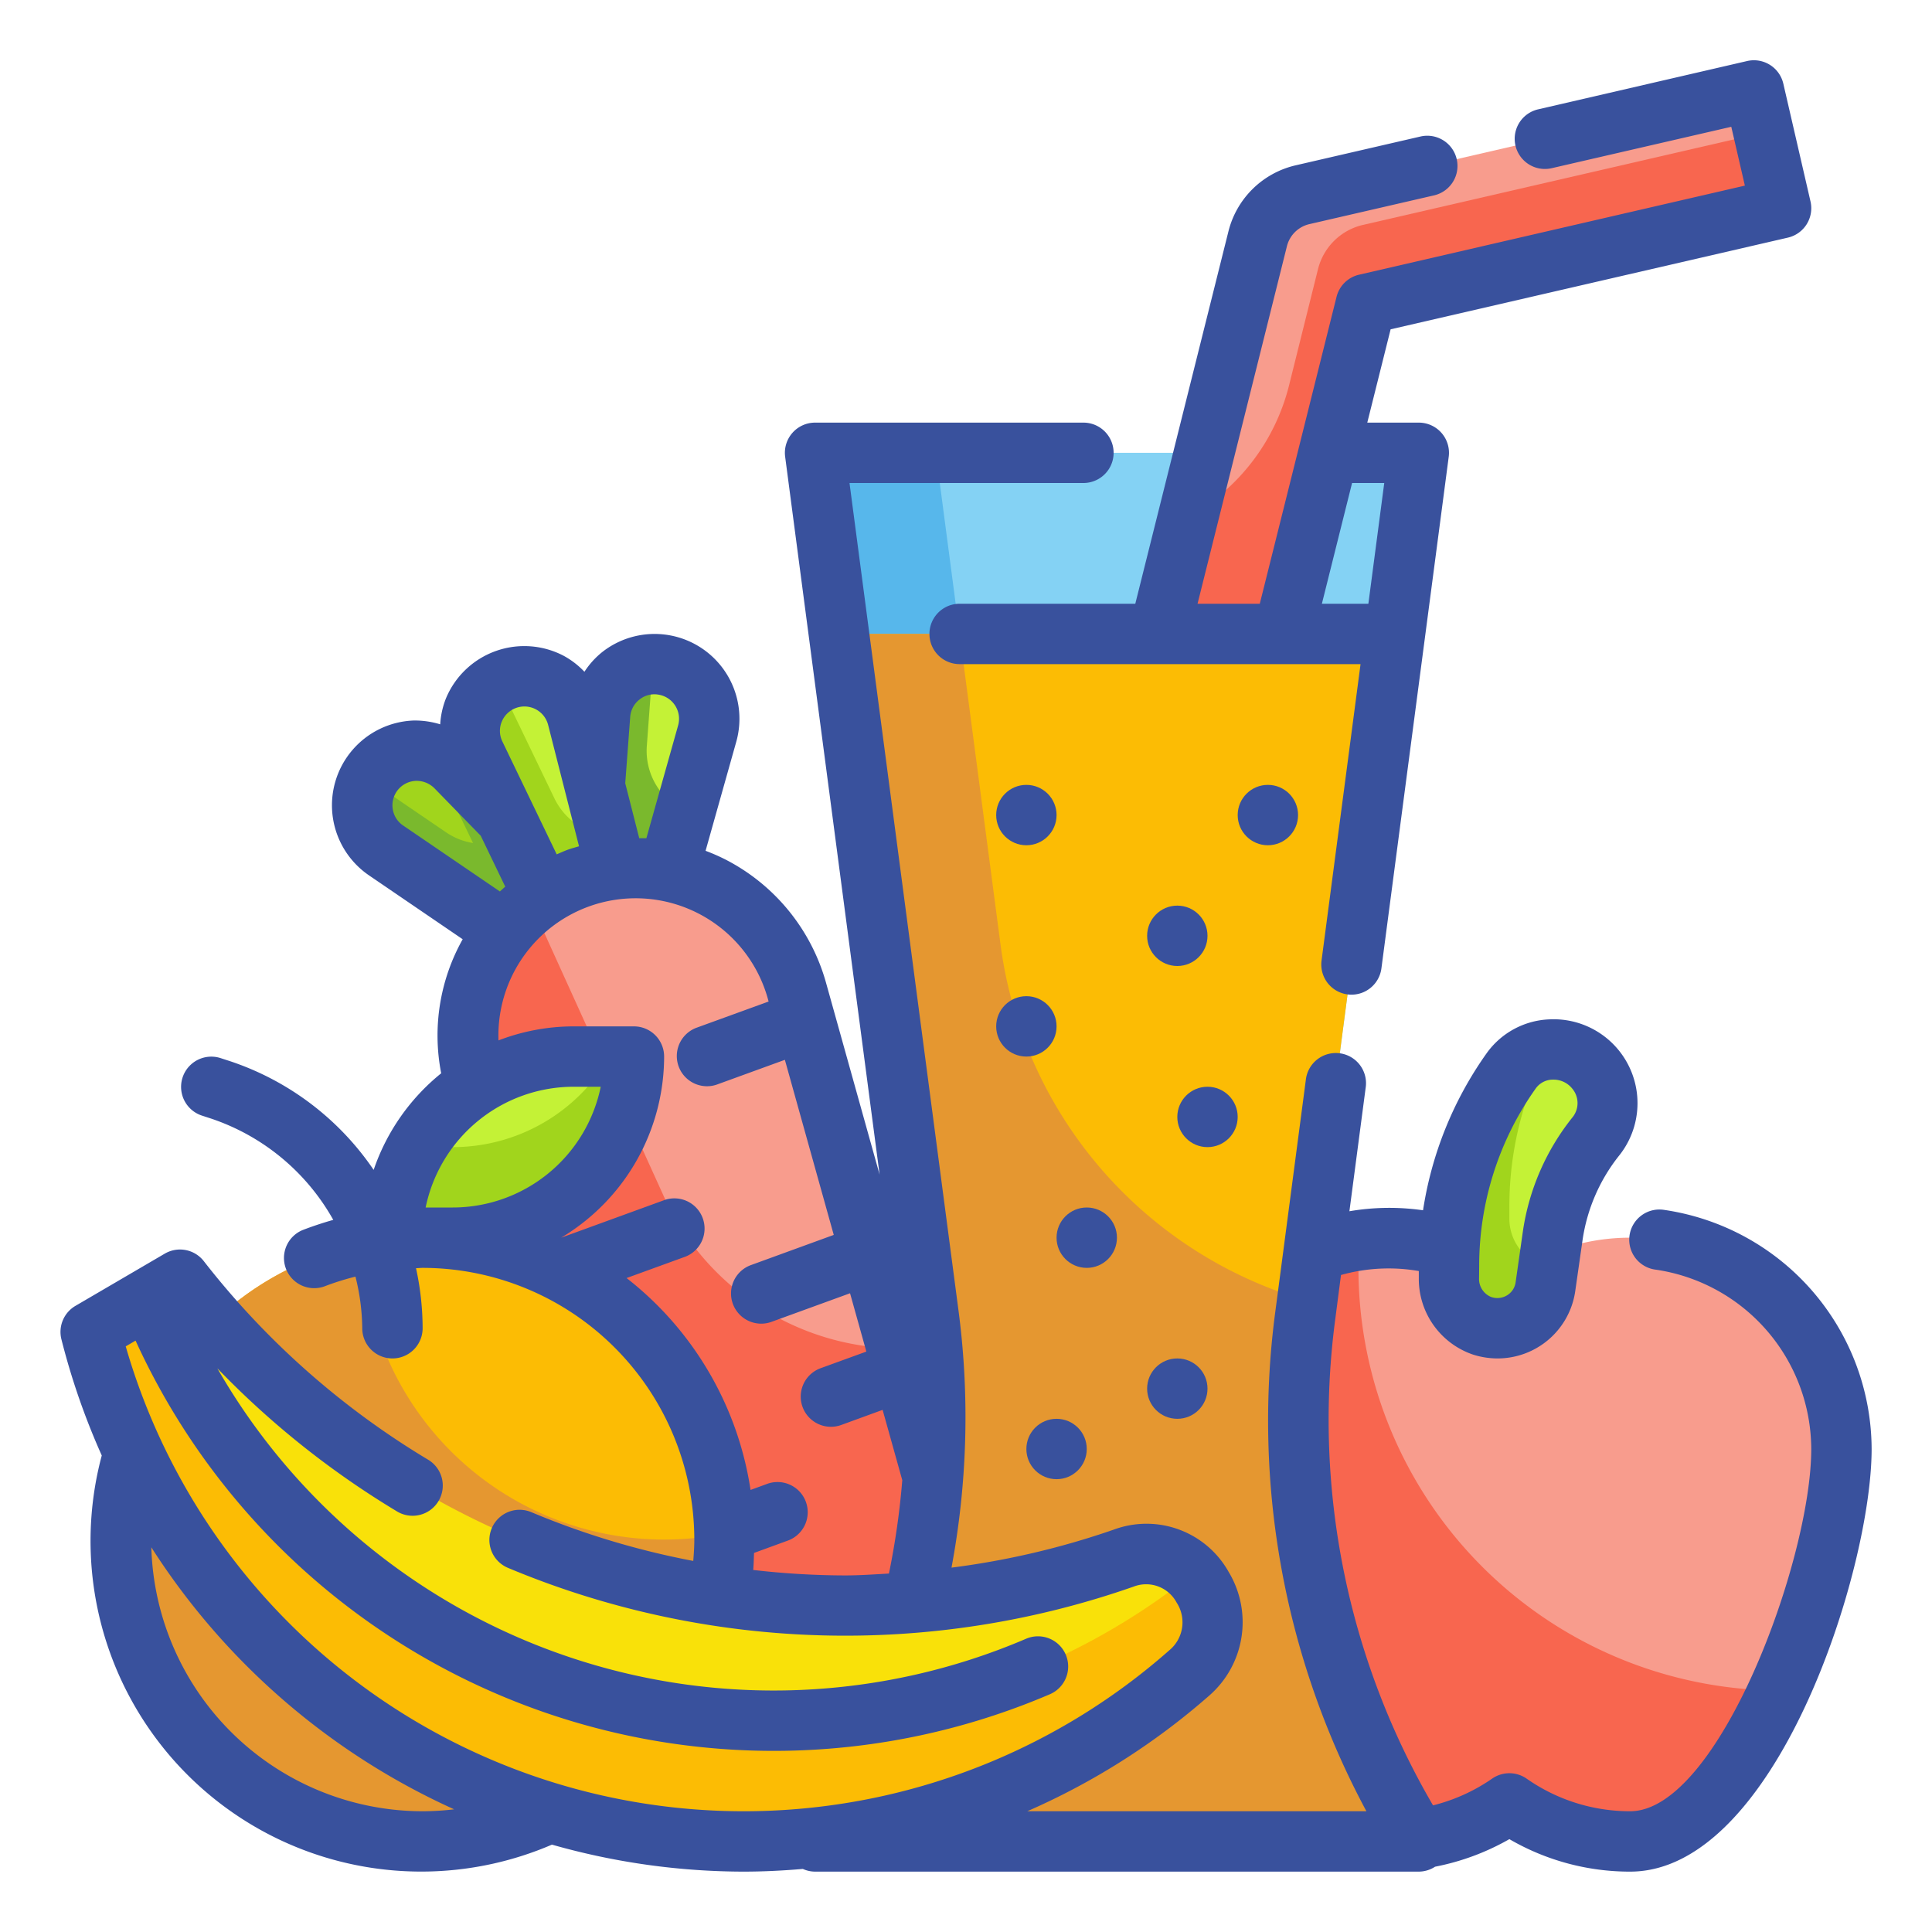 <svg height="512" viewBox="0 0 64 64" width="512" xmlns="http://www.w3.org/2000/svg"><g id="Fill_Outline" data-name="Fill Outline"><g id="Color"><g><g><path d="m54 41a6.962 6.962 0 0 0 -4 1.26 7 7 0 0 0 -11 5.74c0 3.866 3.134 13 7 13a6.962 6.962 0 0 0 4-1.26 6.962 6.962 0 0 0 4 1.26c3.866 0 7-9.134 7-13a7 7 0 0 0 -7-7z" fill="#f89c8d"/><path d="m47.215 41.115a1.977 1.977 0 0 0 -.215.885 2 2 0 1 0 3.97-.3 7.118 7.118 0 0 0 -.97.562 6.969 6.969 0 0 0 -2.785-1.147z" fill="#f8664f"/><path d="m45 42c0-.313.027-.62.047-.928a7 7 0 0 0 -6.047 6.928c0 3.866 3.134 13 7 13a6.962 6.962 0 0 0 4-1.26 6.962 6.962 0 0 0 4 1.26c1.922 0 3.662-2.258 4.927-5a14 14 0 0 1 -13.927-14z" fill="#f8664f"/><path d="m48 41.941v.4a1.638 1.638 0 0 0 1.1 1.579 1.611 1.611 0 0 0 2.1-1.3l.24-1.678a6.834 6.834 0 0 1 1.448-3.322 1.749 1.749 0 0 0 -.043-2.211 1.764 1.764 0 0 0 -2.785.07 11.185 11.185 0 0 0 -2.06 6.462z" fill="#c4f236"/><path d="m51.1 41.92a1.638 1.638 0 0 1 -1.1-1.578v-.4a11.165 11.165 0 0 1 1.268-5.157 1.673 1.673 0 0 0 -1.211.7 11.185 11.185 0 0 0 -2.057 6.456v.4a1.638 1.638 0 0 0 1.1 1.579 1.611 1.611 0 0 0 2.1-1.3l.095-.662a1.714 1.714 0 0 1 -.195-.038z" fill="#a1d51c"/></g><g><path d="m20.727 31.175-1.286 1.532-6.651-4.535a1.81 1.81 0 0 1 -.366-2.659 1.81 1.81 0 0 1 2.682-.1z" fill="#a1d51c"/><path d="m15.106 25.412a1.782 1.782 0 0 0 -.531-.367 1.778 1.778 0 0 0 .166.952l.929 1.929a2.182 2.182 0 0 1 -.881-.346l-2.575-1.755a1.811 1.811 0 0 0 .576 2.347l6.651 4.535 1.286-1.532z" fill="#7ab92d"/><path d="m19.277 31.7 1.97.348 2.18-7.75a1.81 1.81 0 0 0 -1.427-2.27 1.81 1.81 0 0 0 -2.12 1.647z" fill="#c4f236"/><path d="m21.427 24.708.2-2.7a1.809 1.809 0 0 0 -1.751 1.672l-.6 8.027 1.97.348 1.454-5.185a2.2 2.2 0 0 1 -1.273-2.162z" fill="#7ab92d"/><path d="m21.113 31.566-1.88.684-3.492-7.25a1.811 1.811 0 0 1 1.012-2.486 1.81 1.81 0 0 1 2.373 1.255z" fill="#c4f236"/><path d="m18.366 26.448-1.842-3.824a1.8 1.8 0 0 0 -.783 2.376l3.492 7.253 1.88-.684-.991-3.888a2.2 2.2 0 0 1 -1.756-1.233z" fill="#a1d51c"/><path d="m19.147 29.089a5.557 5.557 0 0 0 -3.16 7.517l8.294 18.283 7.519-2.736-5.4-19.337a5.557 5.557 0 0 0 -7.253-3.727z" fill="#f89c8d"/><path d="m21.976 39.6-4.376-9.647a5.56 5.56 0 0 0 -1.611 6.653l8.294 18.283 7.517-2.736-2.091-7.483a8.639 8.639 0 0 1 -7.733-5.07z" fill="#f8664f"/></g><g><circle cx="14" cy="51" fill="#fcbc04" r="10"/><path d="m19 35h2a0 0 0 0 1 0 0 6 6 0 0 1 -6 6h-2a0 0 0 0 1 0 0 6 6 0 0 1 6-6z" fill="#c4f236" transform="matrix(-1 0 0 -1 34 76)"/><path d="m22 51a9.995 9.995 0 0 1 -9.99-9.8 10 10 0 1 0 11.99 9.8c0-.067-.009-.132-.01-.2a10.031 10.031 0 0 1 -1.99.2z" fill="#e59730"/><path d="m15 38h-1.191a5.97 5.97 0 0 0 -.809 3h2a6 6 0 0 0 6-6h-.809a5.992 5.992 0 0 1 -5.191 3z" fill="#a1d51c"/></g><g><path d="m47 61h-20a26.274 26.274 0 0 0 3.769-17.353l-3.769-28.647h20l-3.769 28.647a26.274 26.274 0 0 0 3.769 17.353z" fill="#84d2f4"/><path d="m43.231 43.647.073-.554a14.212 14.212 0 0 1 -10.16-11.8l-2.144-16.293h-4l3.769 28.647a26.274 26.274 0 0 1 -3.769 17.353h20a26.274 26.274 0 0 1 -3.769-17.353z" fill="#57b7eb"/><path d="m42.057 22.824-3.881-.97 3.485-13.94a2 2 0 0 1 1.49-1.464l14.949-3.45.9 3.9-13.755 3.172z" fill="#f89c8d"/><path d="m59 6.9-.579-2.509-13.269 3.059a2 2 0 0 0 -1.491 1.464l-.961 3.858a6.9 6.9 0 0 1 -3.338 4.351l-1.183 4.731 3.881.97 3.188-12.752z" fill="#f8664f"/><path d="m43.231 43.647 2.98-22.647h-18.422l2.98 22.647a26.274 26.274 0 0 1 -3.769 17.353h20a26.274 26.274 0 0 1 -3.769-17.353z" fill="#fcbc04"/><path d="m43.231 43.647.073-.554a14.212 14.212 0 0 1 -10.16-11.8l-1.355-10.293h-4l2.98 22.647a26.274 26.274 0 0 1 -3.769 17.353h20a26.274 26.274 0 0 1 -3.769-17.353z" fill="#e59730"/></g><g><path d="m27.984 53.183a27.839 27.839 0 0 1 -22.019-10.791l-2.965 1.73a22.307 22.307 0 0 0 36.4 11.3 2.235 2.235 0 0 0 -2.171-3.8 27.806 27.806 0 0 1 -9.245 1.561z" fill="#fcbc04"/><path d="m25.634 57a22.2 22.2 0 0 0 13.866-4.857 2.091 2.091 0 0 0 -2.272-.53 27.9 27.9 0 0 1 -31.263-9.221l-1.016.592a22.294 22.294 0 0 0 20.685 14.016z" fill="#f9e109"/></g></g></g><g id="Outline_copy" data-name="Outline copy"><g fill="#39519d"><path d="m55.139 40.081a1 1 0 1 0 -.284 1.979 6.026 6.026 0 0 1 5.145 5.94c0 3.673-3.075 12-6 12a5.966 5.966 0 0 1 -3.428-1.08 1 1 0 0 0 -1.144 0 5.972 5.972 0 0 1 -1.957.885 25.33 25.33 0 0 1 -3.249-16.028l.2-1.541a5.836 5.836 0 0 1 2.578-.131v.237a2.647 2.647 0 0 0 1.8 2.532 2.68 2.68 0 0 0 .8.126 2.6 2.6 0 0 0 2.583-2.237l.24-1.677a5.841 5.841 0 0 1 1.236-2.835 2.78 2.78 0 0 0 -2.316-4.484 2.685 2.685 0 0 0 -2.103 1.133 12.138 12.138 0 0 0 -2.1 5.192 7.852 7.852 0 0 0 -2.439.032l.537-4.081a1 1 0 1 0 -1.982-.261l-1.018 7.731a27.349 27.349 0 0 0 3.026 16.487h-11.235a23.257 23.257 0 0 0 6.032-3.834 3.225 3.225 0 0 0 .641-4.092 3.118 3.118 0 0 0 -3.802-1.405 26.662 26.662 0 0 1 -5.38 1.261 27.081 27.081 0 0 0 .245-8.414l-3.624-27.516h7.749a1 1 0 0 0 0-2h-8.89a1 1 0 0 0 -.991 1.13l3.129 23.779-1.777-6.362a6.573 6.573 0 0 0 -3.317-4.068 6.441 6.441 0 0 0 -.671-.295l1.017-3.613a2.81 2.81 0 0 0 -4.43-2.979 2.755 2.755 0 0 0 -.6.661 2.767 2.767 0 0 0 -.68-.525 2.81 2.81 0 0 0 -3.915 1.426 2.773 2.773 0 0 0 -.183.84 2.87 2.87 0 0 0 -.88-.126 2.81 2.81 0 0 0 -1.475 5.132l3.1 2.114a6.515 6.515 0 0 0 -.712 4.44 7.021 7.021 0 0 0 -2.237 3.2 9.31 9.31 0 0 0 -4.754-3.6l-.308-.1a1 1 0 0 0 -.632 1.9l.307.1a7.3 7.3 0 0 1 4.049 3.356q-.5.141-.994.329a1 1 0 0 0 .723 1.866 8.741 8.741 0 0 1 1.006-.315 7.266 7.266 0 0 1 .225 1.71 1 1 0 0 0 2 0 9.37 9.37 0 0 0 -.219-1.99c.073 0 .145-.01.219-.01a9.01 9.01 0 0 1 9 9c0 .231-.015.468-.035.708a26.729 26.729 0 0 1 -5.365-1.616 1 1 0 0 0 -.776 1.844 28.895 28.895 0 0 0 20.736.62 1.144 1.144 0 0 1 1.417.531 1.2 1.2 0 0 1 -.241 1.58 21.306 21.306 0 0 1 -34.571-10.067l.326-.19a23.238 23.238 0 0 0 30.288 11.714 1 1 0 1 0 -.789-1.838 21.246 21.246 0 0 1 -26.79-8.958 29.055 29.055 0 0 0 5.93 4.727 1 1 0 1 0 1.031-1.713 27.03 27.03 0 0 1 -7.409-6.564 1 1 0 0 0 -1.293-.25l-2.959 1.73a1 1 0 0 0 -.466 1.107 23.465 23.465 0 0 0 1.337 3.85 10.954 10.954 0 0 0 14.913 12.891 23.292 23.292 0 0 0 6.35.894c.657 0 1.311-.034 1.961-.089a1 1 0 0 0 .405.089h20a1 1 0 0 0 .539-.163 8.052 8.052 0 0 0 2.461-.913 7.936 7.936 0 0 0 4 1.076c4.812 0 8-9.962 8-14a8.034 8.034 0 0 0 -6.861-7.919zm-6.139 1.86a10.145 10.145 0 0 1 1.873-5.884.7.7 0 0 1 .554-.293h.032a.793.793 0 0 1 .614.286.747.747 0 0 1 .032.945 7.868 7.868 0 0 0 -1.659 3.805l-.239 1.677a.6.6 0 0 1 -.277.428.618.618 0 0 1 -.534.059.643.643 0 0 1 -.4-.624zm-27.813-18.77a.786.786 0 0 1 .637-.158.81.81 0 0 1 .64 1.016l-1.052 3.739c-.079 0-.158 0-.236 0l-.464-1.821.164-2.194a.8.8 0 0 1 .311-.582zm-4.566.736a.811.811 0 0 1 1.536.105l1.024 4.022c-.125.038-.252.07-.375.115s-.243.1-.364.153l-1.8-3.739a.8.8 0 0 1 -.021-.656zm-3.613 2.88a.809.809 0 0 1 .772-.92.834.834 0 0 1 .61.244l1.534 1.573.813 1.688q-.09.078-.177.159l-3.206-2.185a.8.8 0 0 1 -.346-.559zm5.992 9.213h.9a5.008 5.008 0 0 1 -4.9 4h-.9a5.008 5.008 0 0 1 4.9-4zm5.951 16.007c.018-.191.019-.376.027-.564l1.095-.4a1 1 0 1 0 -.683-1.879l-.527.192a10.982 10.982 0 0 0 -4.107-7.019l1.9-.691a1 1 0 1 0 -.683-1.879l-3.384 1.233a7 7 0 0 0 3.411-6 1 1 0 0 0 -1-1h-2a6.943 6.943 0 0 0 -2.487.465 4.546 4.546 0 0 1 8.923-1.38l.025.092-2.382.866a1 1 0 0 0 .342 1.94.98.98 0 0 0 .342-.061l2.237-.814 1.619 5.8-2.744 1a1 1 0 0 0 .342 1.94.98.98 0 0 0 .342-.061l2.6-.946.54 1.932-1.515.551a1 1 0 1 0 .683 1.88l1.371-.5.651 2.329a25.533 25.533 0 0 1 -.442 3.093c-.486.027-.972.062-1.462.062a27.045 27.045 0 0 1 -3.034-.181zm-10.951 7.993a9 9 0 0 1 -8.987-8.743 23.3 23.3 0 0 0 10.031 8.679 9.058 9.058 0 0 1 -1.044.064z"/><path d="m31.789 20a1 1 0 0 0 0 2h13.281l-1.292 9.819a1 1 0 1 0 1.983.261l2.23-16.95a1 1 0 0 0 -.991-1.13h-1.707l.773-3.091 13.159-3.037a1 1 0 0 0 .75-1.2l-.9-3.9a1 1 0 0 0 -1.2-.75l-6.922 1.6a1 1 0 1 0 .447 1.95l5.951-1.372.45 1.949-12.78 2.951a1 1 0 0 0 -.746.732l-2.543 10.168h-2.062l2.961-11.844a1 1 0 0 1 .745-.732l4.129-.952a1 1 0 0 0 -.449-1.95l-4.129.953a2.989 2.989 0 0 0 -2.236 2.2l-3.083 12.325zm13-4h1.066l-.526 4h-1.54z"/><circle cx="42" cy="27" r="1"/><circle cx="39" cy="31" r="1"/><circle cx="40" cy="37" r="1"/><circle cx="36" cy="41" r="1"/><circle cx="39" cy="46" r="1"/><circle cx="35" cy="48" r="1"/><circle cx="34" cy="27" r="1"/><circle cx="34" cy="34" r="1"/></g></g></g></svg>